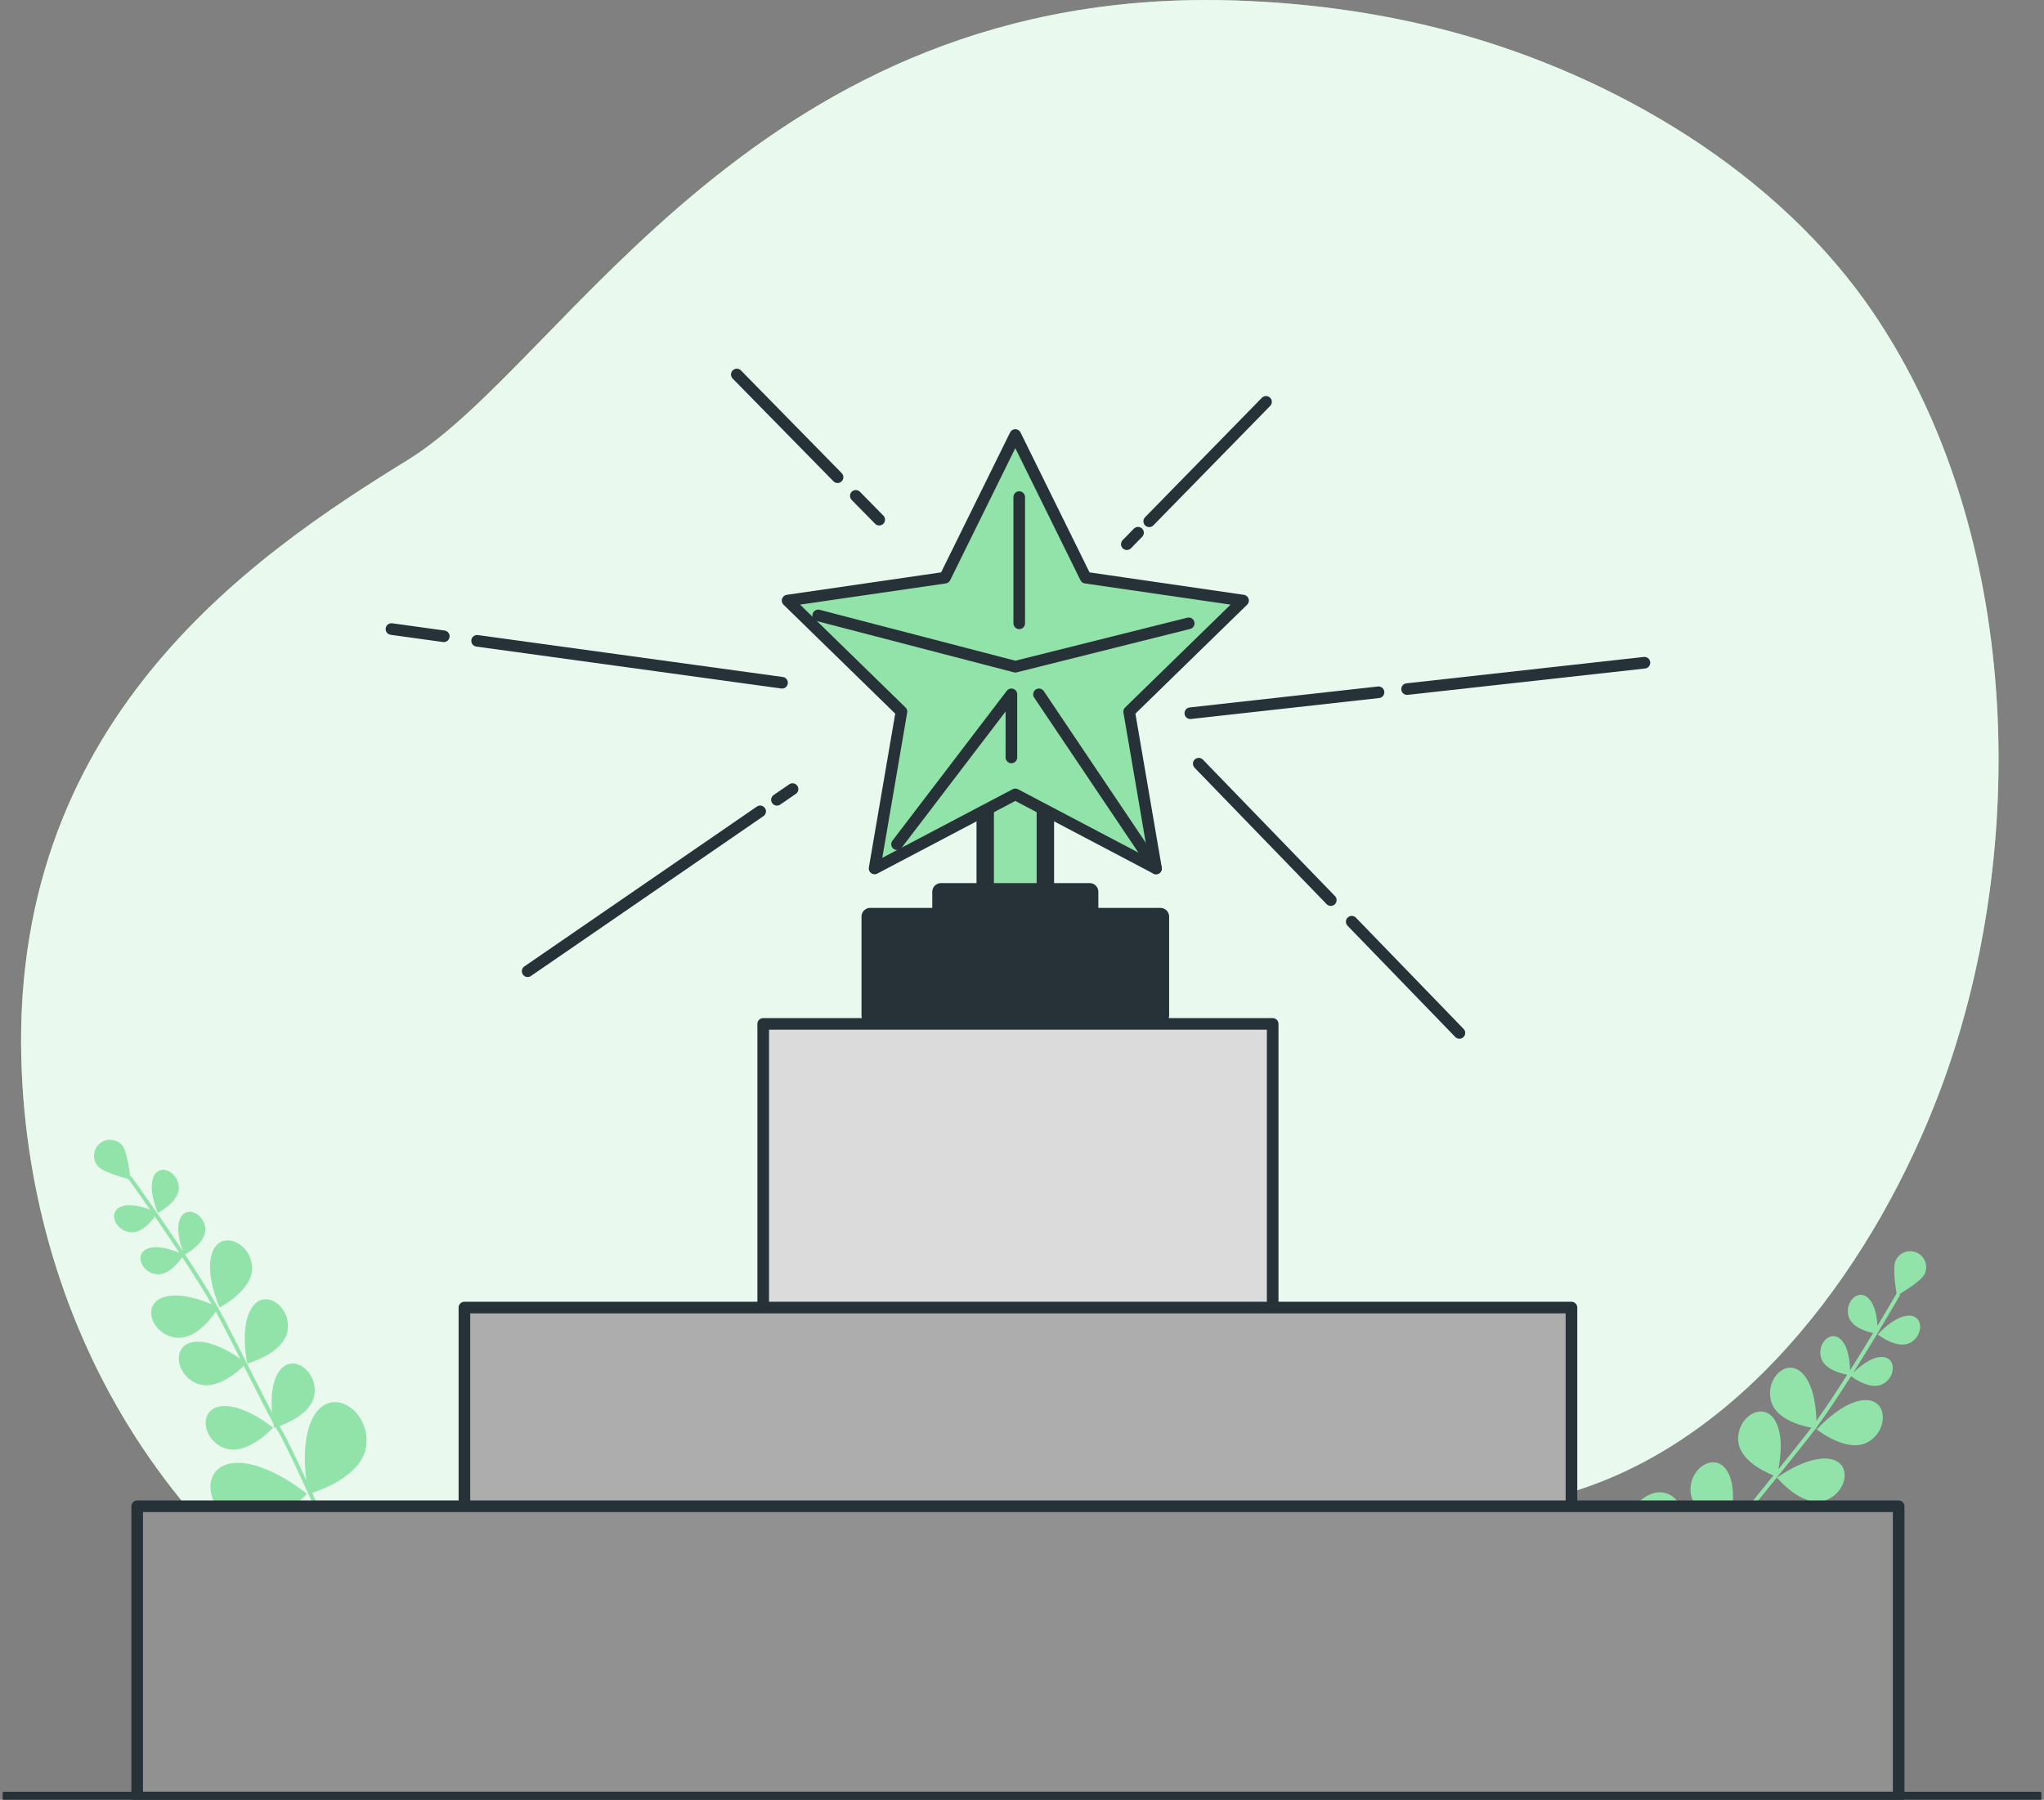 <svg width="176" height="155" viewBox="0 0 176 155" fill="none" xmlns="http://www.w3.org/2000/svg">
<rect x="0" y="0" width="176" height="155" fill="#808080" stroke="none"/>
<g clip-path="url(#clip0_188_9692)">
<path d="M167.101 93.789C161.706 108.251 150.681 123.903 135.171 128.539C111.732 135.544 108.932 154.449 66.952 152.699C60.408 152.425 54.356 151.507 48.798 150.033C45.812 149.244 42.963 148.291 40.262 147.193C15.738 137.249 2.945 115.371 1.882 92.475C0.479 62.365 21.471 48.013 35.114 39.61C48.757 31.207 65.2 -1.356 106.485 0.045C112.779 0.262 119.058 1.124 125.144 2.772C139.034 6.534 153.155 14.857 161.361 27.023C161.976 27.938 162.564 28.872 163.129 29.825C174.109 48.472 174.458 74.075 167.101 93.793V93.789Z" fill="#92E3A9"/>
<path opacity="0.8" d="M167.101 93.789C161.706 108.251 150.681 123.903 135.171 128.539C111.732 135.544 108.932 154.449 66.952 152.699C60.408 152.425 54.356 151.507 48.798 150.033C45.812 149.244 42.963 148.291 40.262 147.193C15.738 137.249 2.945 115.371 1.882 92.475C0.479 62.365 21.471 48.013 35.114 39.61C48.757 31.207 65.2 -1.356 106.485 0.045C112.779 0.262 119.058 1.124 125.144 2.772C139.034 6.534 153.155 14.857 161.361 27.023C161.976 27.938 162.564 28.872 163.129 29.825C174.109 48.472 174.458 74.075 167.101 93.793V93.789Z" fill="white"/>
<path d="M13.598 104.454C13.598 104.454 12.722 102.518 13.219 101.349C13.716 100.175 15.287 100.874 15.393 102.176C15.499 103.479 13.598 104.454 13.598 104.454Z" fill="#92E3A9"/>
<path d="M18.91 112.599C18.91 112.599 17.544 109.585 18.319 107.758C19.093 105.932 21.543 107.018 21.706 109.049C21.87 111.081 18.91 112.603 18.91 112.603V112.599Z" fill="#92E3A9"/>
<path d="M21.293 117.429C21.293 117.429 20.583 114.194 21.721 112.569C22.856 110.944 25.03 112.516 24.768 114.536C24.506 116.556 21.293 117.429 21.293 117.429Z" fill="#92E3A9"/>
<path d="M18.997 121.116C20.962 120.846 23.512 122.957 23.512 122.957C23.512 122.957 21.266 125.418 19.354 124.726C17.438 124.035 17.035 121.385 19.001 121.116H18.997Z" fill="#92E3A9"/>
<path d="M19.972 126.018C22.78 125.634 26.429 128.653 26.429 128.653C26.429 128.653 23.22 132.172 20.477 131.181C17.734 130.19 17.161 126.401 19.972 126.018Z" fill="#92E3A9"/>
<path d="M23.732 122.931C23.648 122.957 23.599 122.969 23.599 122.969C23.599 122.969 23.565 122.813 23.523 122.555C22.913 121.442 22.199 120.03 21.346 118.336C21.228 118.109 21.11 117.869 20.989 117.63C20.386 118.215 18.606 119.745 17.043 119.183C15.127 118.492 14.725 115.842 16.69 115.572C18.109 115.379 19.836 116.427 20.686 117.023C20.143 115.948 19.555 114.798 18.925 113.594C18.819 113.393 18.705 113.18 18.584 112.964C18.052 113.727 16.687 115.413 15.12 115.196C13.101 114.919 12.161 112.409 14.023 111.737C15.366 111.255 17.263 111.916 18.219 112.322C17.499 111.077 16.603 109.657 15.689 108.267C15.366 108.738 14.471 109.877 13.443 109.736C12.149 109.558 11.542 107.948 12.741 107.519C13.61 107.207 14.843 107.64 15.45 107.902C14.718 106.797 13.985 105.719 13.333 104.774C12.957 105.294 12.123 106.251 11.17 106.118C9.877 105.939 9.269 104.329 10.468 103.9C11.227 103.627 12.263 103.923 12.919 104.177C11.963 102.807 11.242 101.801 11.056 101.539C10.51 101.394 8.845 100.923 8.431 100.441C7.934 99.864 7.999 98.995 8.575 98.497C9.152 98 10.021 98.064 10.518 98.641C10.916 99.101 11.132 100.703 11.204 101.33L11.277 101.277C11.299 101.307 12.24 102.609 13.5 104.428C13.526 104.443 13.549 104.451 13.549 104.451C13.549 104.451 13.545 104.458 13.534 104.474C14.213 105.457 14.983 106.585 15.749 107.747C15.526 107.147 15.127 105.837 15.499 104.96C15.996 103.786 17.567 104.485 17.673 105.787C17.768 106.953 16.258 107.857 15.939 108.035C16.967 109.6 17.977 111.202 18.743 112.557C18.796 112.584 18.826 112.599 18.826 112.599C18.826 112.599 18.815 112.618 18.796 112.652C18.948 112.926 19.092 113.191 19.225 113.442C20.12 115.155 20.932 116.764 21.649 118.185C22.321 119.517 22.905 120.675 23.421 121.651C23.334 120.569 23.364 119.058 24.032 118.105C25.166 116.48 27.34 118.052 27.078 120.072C26.877 121.617 24.95 122.49 24.058 122.817C24.153 122.984 24.244 123.14 24.331 123.291C24.688 123.888 25.5 125.589 26.369 127.461C26.183 125.927 26.073 123.295 27.173 121.716C28.797 119.392 31.904 121.636 31.532 124.529C31.218 126.956 27.928 128.227 26.881 128.569C28.084 131.189 29.248 133.798 29.336 133.995L29.032 134.132C28.99 134.041 24.95 124.977 24.047 123.458C23.948 123.291 23.846 123.113 23.74 122.923L23.732 122.931Z" fill="#92E3A9"/>
<path d="M161.688 114.923C161.688 114.923 163.091 113.332 164.362 113.305C165.633 113.279 165.645 114.999 164.499 115.629C163.353 116.26 161.688 114.927 161.688 114.927V114.923Z" fill="#92E3A9"/>
<path d="M156.436 123.106C156.436 123.106 158.626 120.622 160.606 120.581C162.586 120.539 162.602 123.219 160.818 124.203C159.035 125.186 156.433 123.106 156.433 123.106H156.436Z" fill="#92E3A9"/>
<path d="M153.011 127.26C153.011 127.26 155.666 125.289 157.617 125.657C159.563 126.029 159.02 128.653 157.074 129.245C155.124 129.834 153.015 127.26 153.015 127.26H153.011Z" fill="#92E3A9"/>
<path d="M148.712 126.675C149.76 128.357 148.883 131.55 148.883 131.55C148.883 131.55 145.723 130.51 145.567 128.478C145.412 126.447 147.665 124.993 148.712 126.675Z" fill="#92E3A9"/>
<path d="M144.641 129.576C146.14 131.983 144.884 136.551 144.884 136.551C144.884 136.551 140.362 135.062 140.138 132.154C139.918 129.249 143.139 127.168 144.637 129.576H144.641Z" fill="#92E3A9"/>
<path d="M149 131.74C148.944 131.675 148.909 131.634 148.909 131.634C148.909 131.634 149.035 131.539 149.255 131.398C150.017 130.384 151.015 129.154 152.206 127.681C152.369 127.48 152.536 127.275 152.703 127.066C151.922 126.754 149.797 125.756 149.672 124.1C149.516 122.069 151.77 120.615 152.817 122.297C153.576 123.516 153.326 125.52 153.128 126.538C153.883 125.604 154.691 124.594 155.53 123.527C155.67 123.349 155.818 123.159 155.966 122.958C155.052 122.783 152.958 122.229 152.514 120.71C151.941 118.754 153.842 116.863 155.215 118.291C156.205 119.32 156.38 121.321 156.402 122.361C157.241 121.192 158.167 119.795 159.062 118.39C158.5 118.287 157.097 117.938 156.805 116.939C156.437 115.686 157.654 114.471 158.538 115.39C159.18 116.058 159.29 117.357 159.301 118.018C160.01 116.898 160.69 115.789 161.285 114.802C160.659 114.669 159.445 114.3 159.176 113.382C158.808 112.129 160.026 110.914 160.91 111.832C161.471 112.413 161.623 113.48 161.661 114.183C162.522 112.751 163.14 111.677 163.304 111.4C163.213 110.841 162.958 109.125 163.228 108.552C163.55 107.861 164.37 107.565 165.06 107.887C165.751 108.21 166.047 109.03 165.724 109.721C165.466 110.272 164.097 111.126 163.554 111.449L163.63 111.494C163.611 111.529 162.81 112.922 161.668 114.817C161.668 114.847 161.668 114.87 161.668 114.87C161.668 114.87 161.657 114.87 161.642 114.87C161.023 115.891 160.31 117.057 159.567 118.234C160.022 117.786 161.05 116.882 162.006 116.863C163.277 116.837 163.288 118.557 162.143 119.187C161.118 119.749 159.677 118.743 159.384 118.523C158.379 120.102 157.336 121.678 156.41 122.935C156.41 122.995 156.406 123.03 156.406 123.03C156.406 123.03 156.383 123.03 156.346 123.022C156.16 123.273 155.977 123.516 155.803 123.736C154.612 125.255 153.473 126.656 152.472 127.894C151.535 129.052 150.715 130.062 150.04 130.931C150.992 130.407 152.377 129.819 153.523 130.035C155.469 130.407 154.927 133.031 152.98 133.623C151.489 134.075 149.903 132.674 149.239 131.991C149.126 132.146 149.019 132.294 148.921 132.435C148.522 133.004 147.305 134.44 145.954 136.004C147.274 135.207 149.63 134.026 151.52 134.386C154.304 134.918 153.53 138.673 150.742 139.516C148.401 140.222 145.897 137.743 145.153 136.927C143.26 139.098 141.359 141.229 141.211 141.392L140.965 141.172C141.033 141.096 147.635 133.692 148.648 132.249C148.761 132.089 148.879 131.922 149.008 131.748L149 131.74Z" fill="#92E3A9"/>
<path d="M65.454 69.876L45.434 83.643" stroke="#263238" stroke-linecap="round" stroke-linejoin="round"/>
<path d="M68.243 67.958L66.899 68.881" stroke="#263238" stroke-linecap="round" stroke-linejoin="round"/>
<path d="M38.213 54.798L33.706 54.175" stroke="#263238" stroke-linecap="round" stroke-linejoin="round"/>
<path d="M67.339 58.8L41.081 55.189" stroke="#263238" stroke-linecap="round" stroke-linejoin="round"/>
<path d="M72.12 41.098L63.443 32.252" stroke="#263238" stroke-linecap="round" stroke-linejoin="round"/>
<path d="M75.705 44.755L73.69 42.705" stroke="#263238" stroke-linecap="round" stroke-linejoin="round"/>
<path d="M98.954 44.895L109.012 34.609" stroke="#263238" stroke-linecap="round" stroke-linejoin="round"/>
<path d="M97.027 46.866L97.991 45.879" stroke="#263238" stroke-linecap="round" stroke-linejoin="round"/>
<path d="M121.156 59.347L141.594 57.076" stroke="#263238" stroke-linecap="round" stroke-linejoin="round"/>
<path d="M102.494 61.424L118.698 59.62" stroke="#263238" stroke-linecap="round" stroke-linejoin="round"/>
<path d="M116.392 79.379L125.664 88.959" stroke="#263238" stroke-linecap="round" stroke-linejoin="round"/>
<path d="M103.219 65.771L114.589 77.519" stroke="#263238" stroke-linecap="round" stroke-linejoin="round"/>
<path d="M90.012 65.217H84.833V80.162H90.012V65.217Z" fill="#92E3A9" stroke="#263238" stroke-width="1.5" stroke-linecap="round" stroke-linejoin="round"/>
<path d="M93.825 78.939V76.805H81.024V78.939H74.931V87.478H99.918V78.939H93.825Z" fill="#263238" stroke="#263238" stroke-width="1.5" stroke-linecap="round" stroke-linejoin="round"/>
<path d="M87.424 37.465L93.483 49.752L107.035 51.722L97.228 61.287L99.542 74.793L87.424 68.414L75.307 74.793L77.621 61.287L67.817 51.722L81.366 49.752L87.424 37.465Z" fill="#92E3A9" stroke="#263238" stroke-linecap="round" stroke-linejoin="round"/>
<path d="M70.454 53.002L87.424 57.418L102.357 53.682" fill="#92E3A9"/>
<path d="M70.454 53.002L87.424 57.418L102.357 53.682" stroke="#263238" stroke-linecap="round" stroke-linejoin="round"/>
<path d="M87.762 42.811V53.682" stroke="#263238" stroke-linecap="round" stroke-linejoin="round"/>
<path d="M77.241 72.705L87.087 59.799V65.232" fill="#92E3A9"/>
<path d="M77.241 72.705L87.087 59.799V65.232" stroke="#263238" stroke-linecap="round" stroke-linejoin="round"/>
<path d="M99.542 74.793L89.462 59.799" stroke="#263238" stroke-linecap="round" stroke-linejoin="round"/>
<path d="M109.585 88.181H65.716V113.267H109.585V88.181Z" fill="#DBDBDB" stroke="#263238" stroke-linecap="round" stroke-linejoin="round"/>
<path d="M135.312 112.61H39.989V137.697H135.312V112.61Z" fill="#ADADAD" stroke="#263238" stroke-linecap="round" stroke-linejoin="round"/>
<path d="M163.486 129.72H11.812V154.806H163.486V129.72Z" fill="#919191" stroke="#263238" stroke-linecap="round" stroke-linejoin="round"/>
<path d="M0.418 154.81H175.581" stroke="#263238" stroke-linecap="round" stroke-linejoin="round"/>
</g>
<defs>
<clipPath id="clip0_188_9692">
<rect width="175.542" height="155" fill="white" transform="translate(0.229)"/>
</clipPath>
</defs>
</svg>
